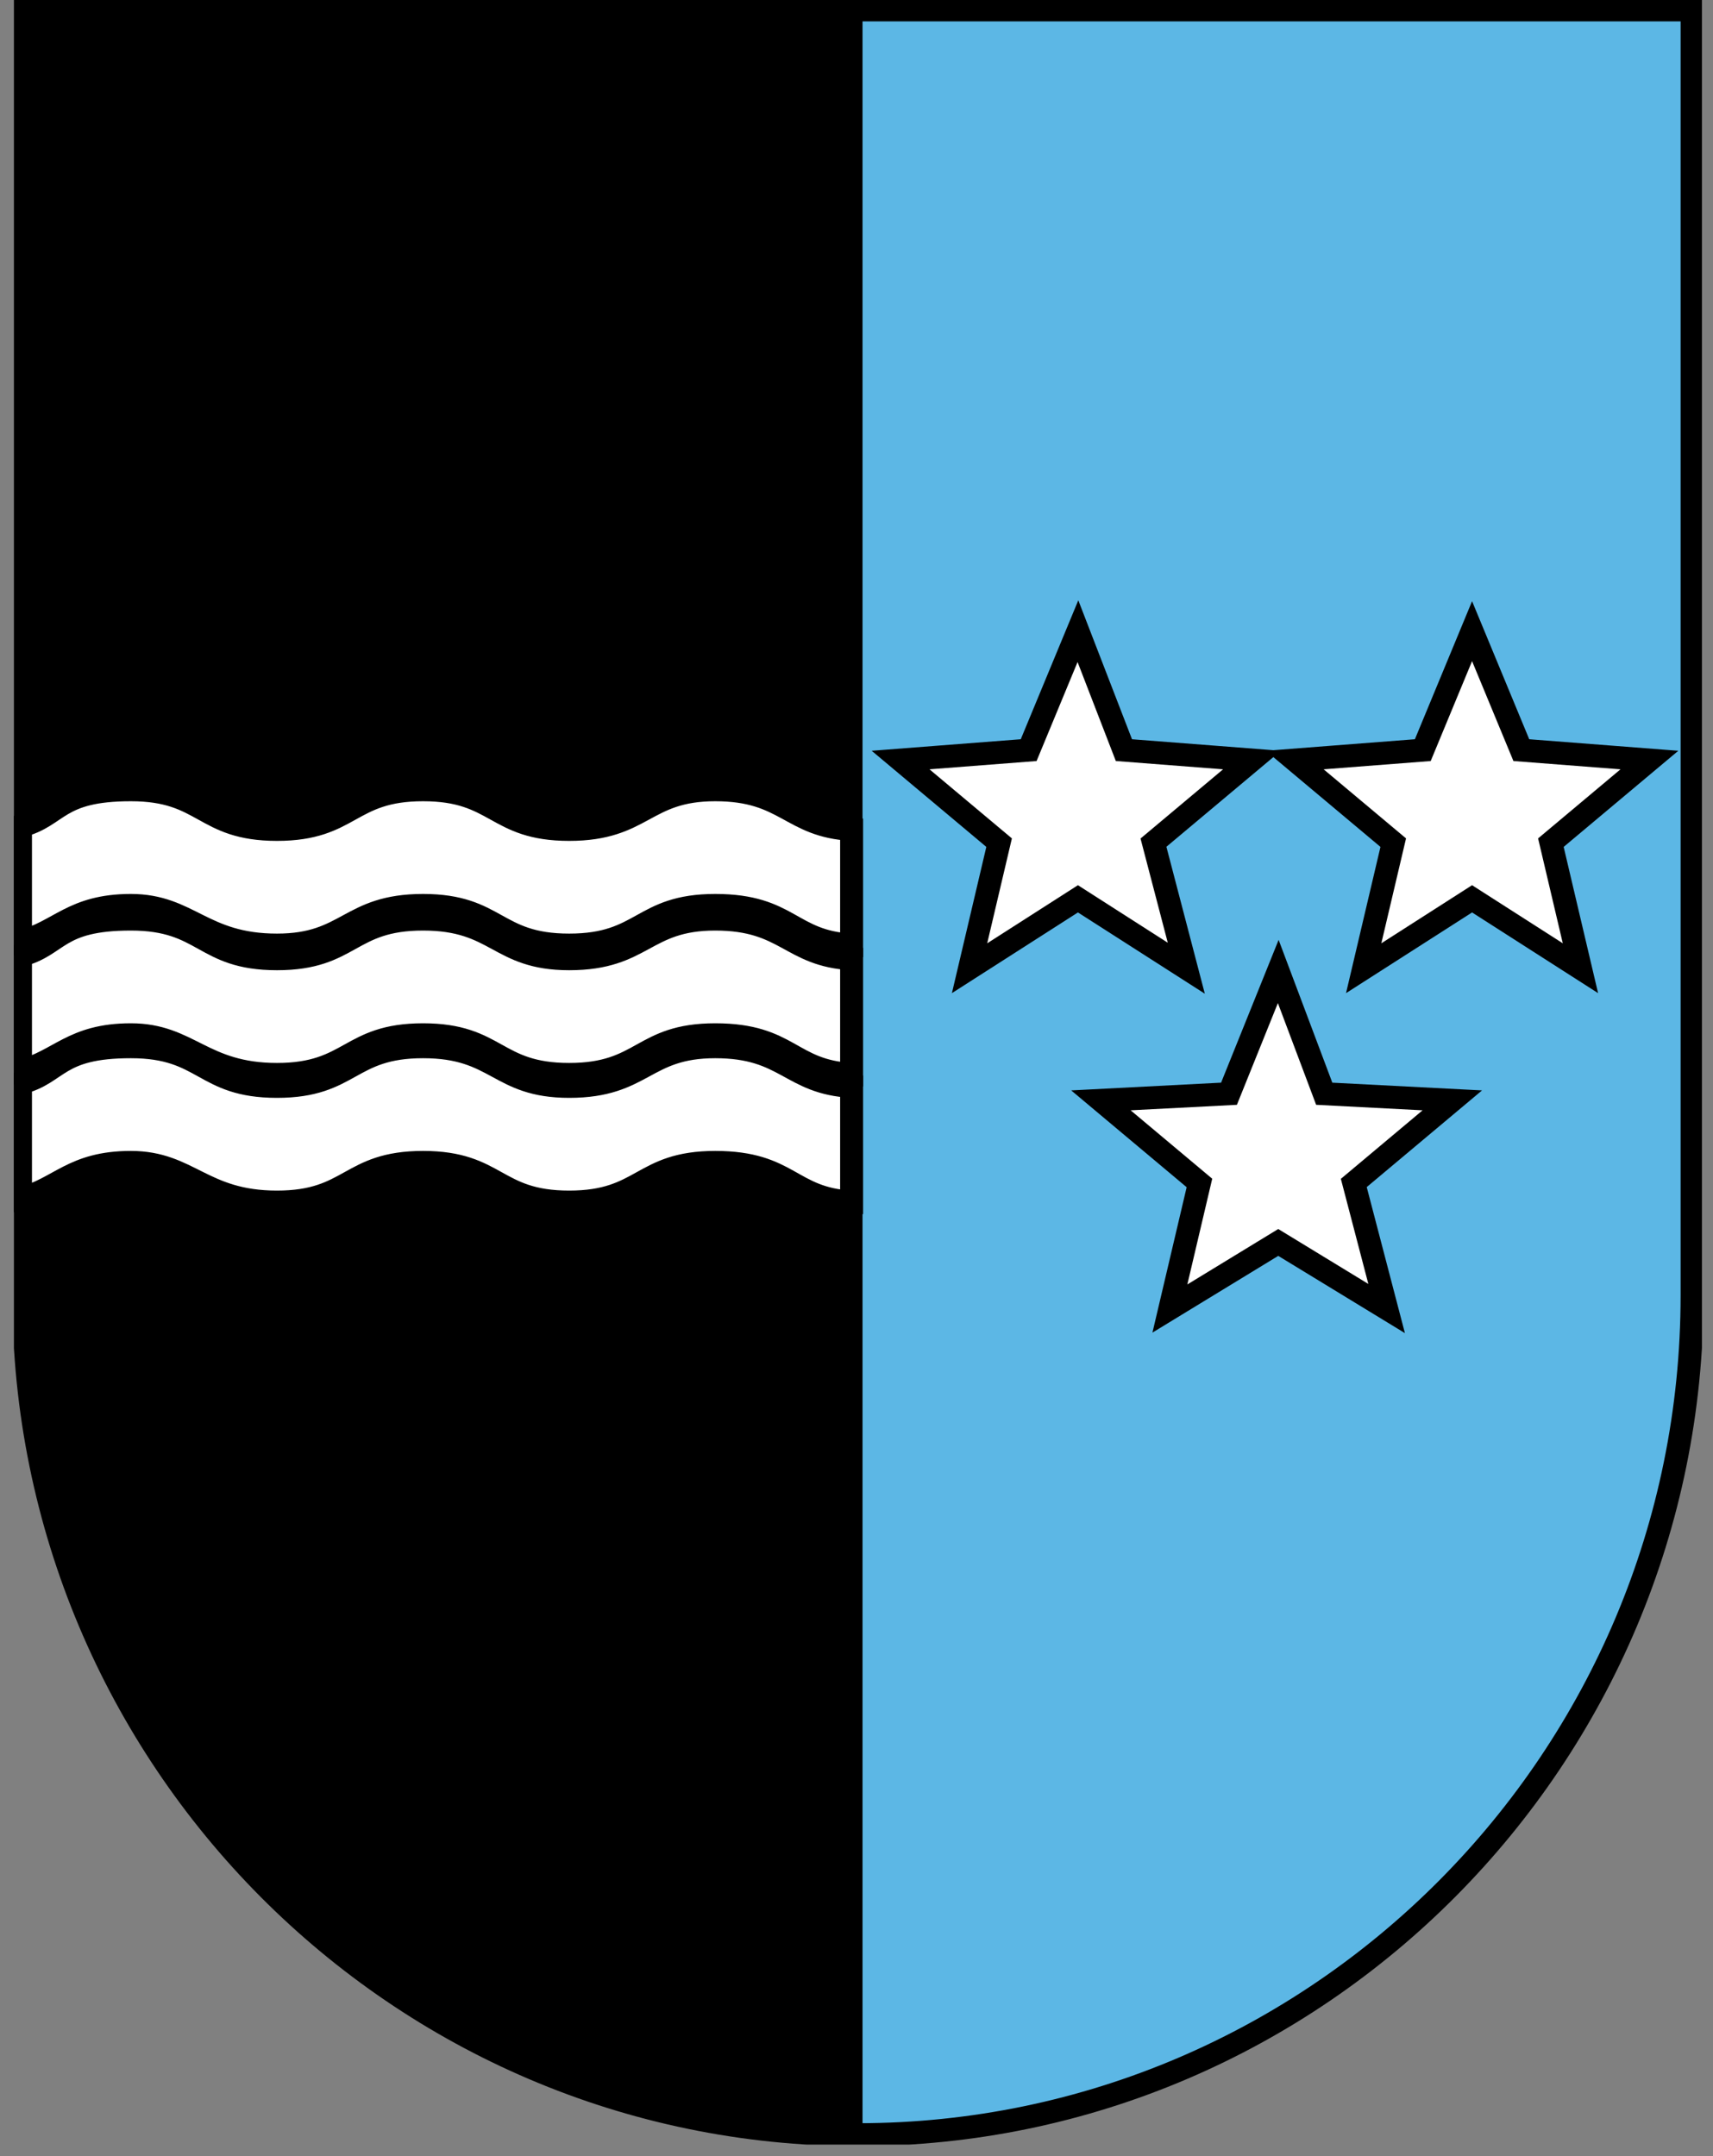 <?xml version="1.0" encoding="UTF-8"?>
<svg xmlns="http://www.w3.org/2000/svg" width="112" height="141" viewBox="0 0 112 141" fill="none">
  <rect x="0" y="0" width="112" height="141" fill="#808080" stroke="none"/>
  <g clip-path="url(#clip0_1040_6132)">
    <path d="M56.093 139.591C51.155 139.591 35.48 138.511 21.309 126.41C4.346 112.148 1.984 92.484 1.555 88.379C1.555 59.207 1.555 29.82 1.769 0.648H56.093V139.375V139.591Z" fill="black"></path>
    <path d="M56.094 139.59V0.863H110.632C110.632 29.819 110.632 58.774 110.632 87.945C110.418 92.699 108.7 108.474 96.246 121.871C80.572 138.941 59.744 139.374 56.094 139.374V139.59Z" fill="#5CB7E5"></path>
    <path d="M1.555 0.648H110.632V84.705C110.632 114.957 86.154 139.591 56.093 139.591C26.033 139.591 1.555 114.957 1.555 84.705V0.648Z" stroke="black" stroke-width="1.5" stroke-miterlimit="10"></path>
    <path d="M56.094 0.863V139.59" stroke="black" stroke-width="0.6" stroke-miterlimit="10"></path>
    <path d="M70.478 58.776L63.392 63.314L65.324 55.103L58.883 49.701L67.257 49.053L70.478 41.273L73.484 49.053L81.858 49.701L75.416 55.103L77.563 63.314L70.478 58.776Z" fill="white" stroke="black" stroke-width="1.5" stroke-miterlimit="10"></path>
    <path d="M83.575 81.246L76.49 85.568L78.422 77.357L71.981 71.955L80.355 71.522L83.575 63.527L86.581 71.522L94.955 71.955L88.514 77.357L90.661 85.568L83.575 81.246Z" fill="white" stroke="black" stroke-width="1.5" stroke-miterlimit="10"></path>
    <path d="M96.247 58.776L89.161 63.314L91.094 55.103L84.652 49.701L93.026 49.053L96.247 41.273L99.468 49.053L107.842 49.701L101.4 55.103L103.333 63.314L96.247 58.776Z" fill="white" stroke="black" stroke-width="1.5" stroke-miterlimit="10"></path>
    <path d="M37.213 71.042C32.543 71.042 32.543 68.449 27.661 68.449C22.779 68.449 22.991 71.042 18.109 71.042C13.227 71.042 13.439 68.449 8.557 68.449C3.675 68.449 3.887 70.178 1.34 70.826V78.389C3.887 77.741 4.736 76.012 8.557 76.012C12.378 76.012 13.227 78.605 18.109 78.605C22.991 78.605 22.779 76.012 27.661 76.012C32.543 76.012 32.331 78.605 37.213 78.605C42.095 78.605 41.883 76.012 46.765 76.012C51.647 76.012 51.647 78.389 55.68 78.605V71.042C51.647 70.826 51.435 68.449 46.765 68.449C42.095 68.449 42.095 71.042 37.213 71.042Z" fill="white" stroke="black" stroke-width="1.5" stroke-miterlimit="10"></path>
    <path d="M18.109 61.8C22.779 61.8 22.779 59.208 27.661 59.208C32.543 59.208 32.331 61.8 37.213 61.8C42.095 61.8 41.883 59.208 46.765 59.208C51.647 59.208 51.647 61.584 55.68 61.8V54.238C51.647 54.022 51.435 51.645 46.765 51.645C42.095 51.645 42.095 54.238 37.213 54.238C32.331 54.238 32.543 51.645 27.661 51.645C22.779 51.645 22.991 54.238 18.109 54.238C13.227 54.238 13.439 51.645 8.557 51.645C3.675 51.645 3.887 53.373 1.34 54.022V61.584C3.887 60.936 4.736 59.208 8.557 59.208C12.378 59.208 13.227 61.8 18.109 61.8Z" fill="white" stroke="black" stroke-width="1.5" stroke-miterlimit="10"></path>
    <path d="M37.213 62.695C32.543 62.695 32.543 60.102 27.661 60.102C22.779 60.102 22.991 62.695 18.109 62.695C13.227 62.695 13.439 60.102 8.557 60.102C3.675 60.102 3.887 61.83 1.34 62.478V70.041C3.887 69.393 4.736 67.665 8.557 67.665C12.378 67.665 13.227 70.258 18.109 70.258C22.991 70.258 22.779 67.665 27.661 67.665C32.543 67.665 32.331 70.258 37.213 70.258C42.095 70.258 41.883 67.665 46.765 67.665C51.647 67.665 51.647 70.041 55.68 70.258V62.695C51.647 62.478 51.435 60.102 46.765 60.102C42.095 60.102 42.095 62.695 37.213 62.695Z" fill="white" stroke="black" stroke-width="1.5" stroke-miterlimit="10"></path>
  </g>
  <defs>
    <clipPath id="clip0_1040_6132">
      <rect width="110.366" height="140.239" fill="white" transform="translate(0.91)"></rect>
    </clipPath>
  </defs>
</svg>

